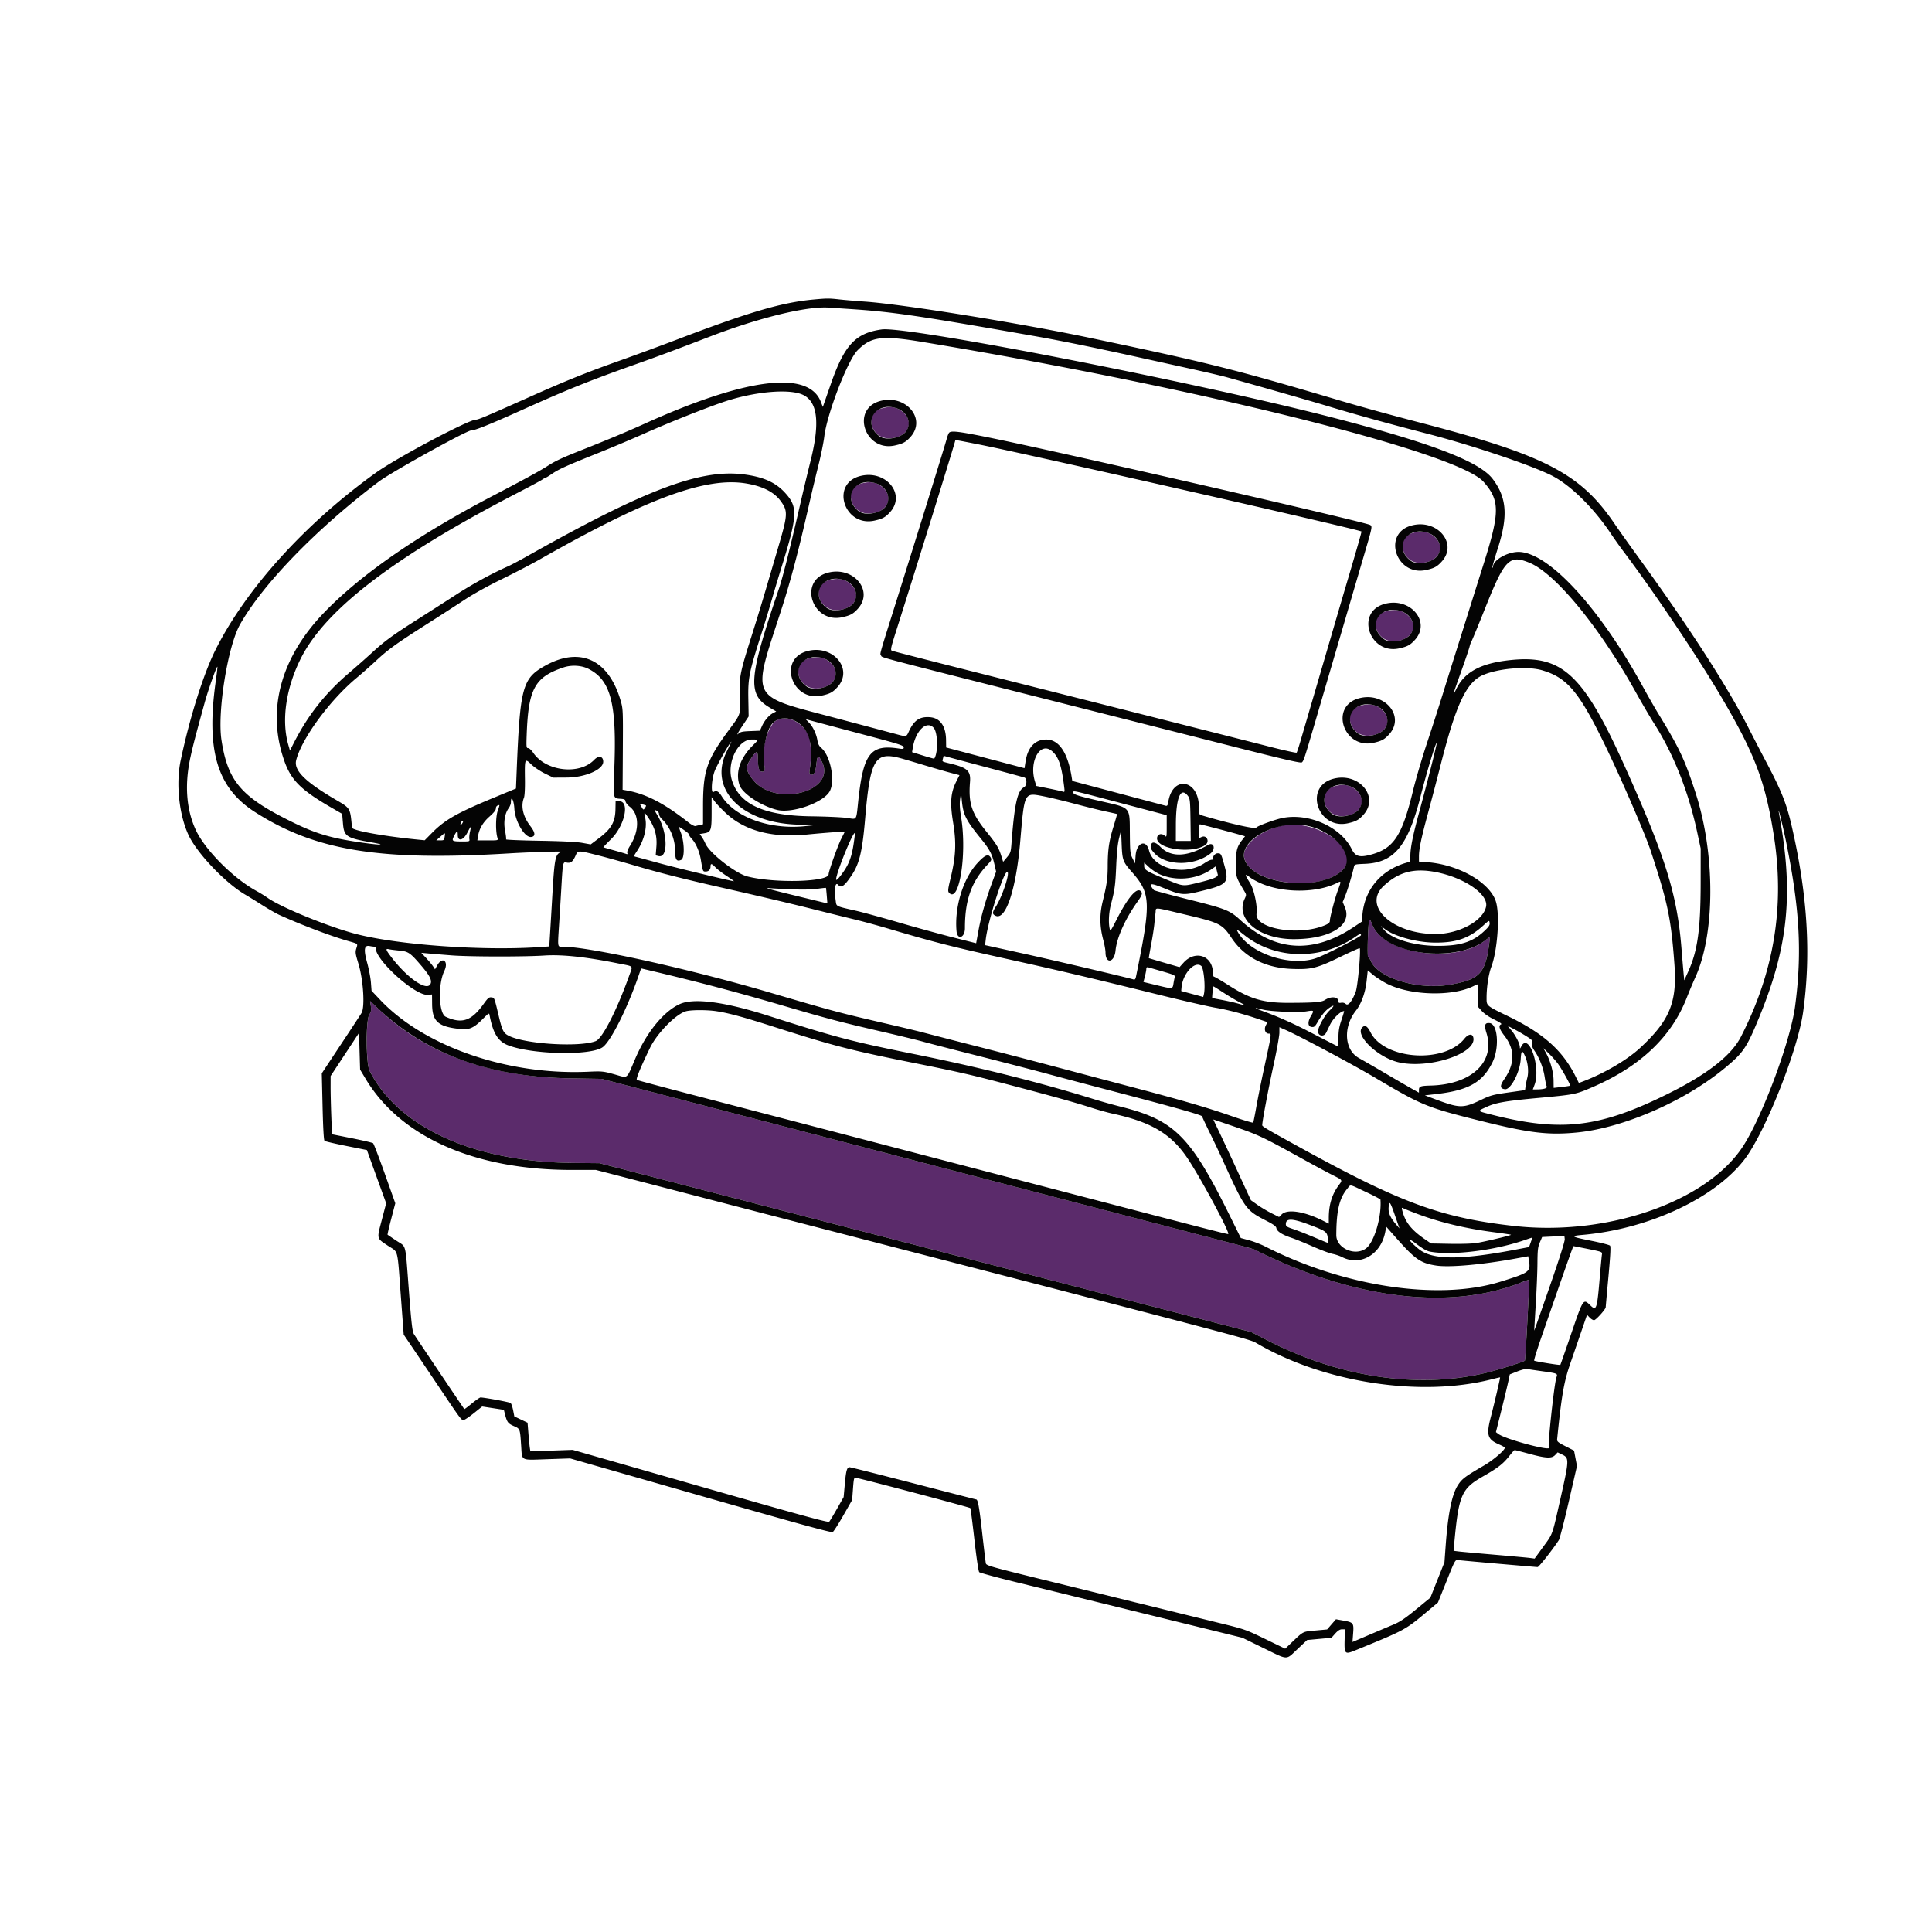 <svg xmlns="http://www.w3.org/2000/svg" width="400" height="400"><g><path fill="#5b2b6b" d="M182.375 84.595c-3.507 1.073-2.095 6.204 1.698 6.171 3.788-.033 5.454-3.29 2.817-5.509-1.218-1.024-2.644-1.234-4.515-.662m-4.222 15.556c-3.507 1.072-2.096 6.203 1.697 6.17 3.789-.033 5.455-3.289 2.818-5.508-1.218-1.025-2.644-1.234-4.515-.662m114.222 10.222c-3.507 1.073-2.095 6.204 1.698 6.171 3.788-.033 5.454-3.29 2.817-5.509-1.218-1.025-2.644-1.234-4.515-.662m-120.888 9.778c-3.508 1.072-2.096 6.203 1.697 6.17 3.788-.033 5.454-3.289 2.817-5.508-1.218-1.025-2.644-1.234-4.514-.662m115.333 6.444c-3.507 1.073-2.096 6.204 1.697 6.171 3.789-.033 5.454-3.29 2.817-5.509-1.217-1.024-2.644-1.234-4.514-.662m-119.556 9.778c-3.507 1.073-2.095 6.204 1.697 6.171 3.789-.033 5.455-3.29 2.818-5.509-1.218-1.025-2.644-1.234-4.515-.662m114.223 9.778c-3.508 1.072-2.096 6.203 1.697 6.17 3.788-.033 5.454-3.289 2.817-5.508-1.218-1.025-2.644-1.234-4.514-.662m-120.594 2.892c-1.891.981-3.364 6.046-2.682 9.224.262 1.222.115 1.606-.567 1.475-.515-.099-.705-.806-.733-2.721-.025-1.766-.255-1.726-1.582.278-.979 1.478-.896 2.237.438 3.992 4.611 6.069 17.771 2.599 14.303-3.771-.69-1.269-.838-1.151-1.065.854-.18 1.579-.533 2.214-1.109 1.993-.343-.132-.367-.307-.199-1.425.324-2.153.223-5.151-.217-6.43-.952-2.771-4.416-4.595-6.587-3.469m115.26 13.775c-3.507 1.072-2.096 6.203 1.697 6.17 3.789-.033 5.455-3.29 2.818-5.509-1.218-1.024-2.644-1.233-4.515-.661m-11.104 8.197c-4.051.981-7.493 3.731-7.493 5.985 0 5.877 15.864 8.164 20.562 2.963 3.749-4.149-5.824-10.703-13.069-8.948m18.441 19.502c-.26.678-.458 7.705-.217 7.705.126 0 .355.305.509.677 1.486 3.587 9.745 6.106 16.329 4.98 6.268-1.072 7.438-2.314 8.243-8.745l.15-1.2-1.058.808c-6.417 4.9-21.077 2.778-23.375-3.383-.3-.802-.49-1.078-.581-.842M76.782 208.282c.126.841.068 1.173-.314 1.791-.764 1.236-.713 10.13.068 11.657 6.011 11.763 21.626 18.839 42.02 19.039l5.555.055 67.47 17.481 67.47 17.48 3.419 1.757c14.896 7.653 31.183 10.059 45.232 6.681 2.497-.6 7.733-2.251 8.006-2.524.122-.122.997-16.624.887-16.734-.035-.034-.858.248-1.829.628-13.986 5.467-32.471 3.587-51.655-5.254-1.528-.704-2.89-1.37-3.027-1.48s-1.337-.481-2.667-.826c-1.329-.344-31.767-8.285-67.639-17.646l-65.222-17.021-6.445-.106c-16.642-.274-29.835-5.022-39.631-14.262l-1.853-1.748z" /><path fill="#040404" d="M168.556 62.003c-6.652.603-13.319 2.553-28.445 8.319a608 608 0 0 1-11.494 4.236c-6.927 2.448-11.397 4.245-18.95 7.619-9.018 4.028-10.614 4.703-11.129 4.708-1.544.014-16.453 7.931-20.76 11.023-14.579 10.466-26.792 23.95-33.133 36.581-2.511 5.002-5.375 14.084-7.245 22.978-1.002 4.766-.33 11.18 1.612 15.383 1.752 3.791 7.677 10.009 11.832 12.416.575.333 2.112 1.282 3.417 2.109 1.305.828 2.905 1.747 3.556 2.043 4.368 1.987 10.489 4.315 14.094 5.36 2.338.678 2.178.54 1.86 1.603-.232.772-.185 1.113.422 3.078 1.031 3.344 1.398 9.07.657 10.275-.278.452-1.863 2.872-3.524 5.377-1.66 2.506-3.397 5.13-3.859 5.832l-.841 1.276.162 6.889q.163 6.889.41 7.092c.135.112 2.164.587 4.508 1.055l4.262.851 1.164 3.225c.64 1.773 1.537 4.253 1.993 5.51l.829 2.285-.896 3.419c-1.061 4.047-1.124 3.779 1.256 5.363 2.24 1.49 1.912.187 2.7 10.753l.571 7.661 1.058 1.561c.582.859 3.141 4.661 5.686 8.45 5.146 7.658 5.152 7.667 5.65 7.666.195 0 1.141-.63 2.103-1.398l1.749-1.399 2.243.344 2.243.344.198.777c.454 1.784.64 2.044 1.846 2.577 1.331.589 1.298.501 1.539 4.087.216 3.212-.246 2.972 5.365 2.781l4.777-.163 27.001 7.733c20.498 5.87 27.089 7.678 27.368 7.505.202-.126 1.188-1.669 2.192-3.43l1.825-3.201.175-2.334c.162-2.165.207-2.327.619-2.255 1.543.271 23.573 6.104 23.675 6.268.069.112.451 3.079.849 6.595.418 3.687.837 6.506.989 6.661.146.147 3.565 1.078 7.598 2.068a32989.598 32989.598 0 0 1 32.445 7.968l14.444 3.554 4.353 2.126c5.237 2.558 4.598 2.537 7.045.233l2.011-1.893 2.518-.232 2.518-.231.784-.876c.548-.612.965-.875 1.388-.875h.606l-.056 2.249c-.071 2.874.054 2.993 2.208 2.11 10.614-4.35 10.235-4.142 15.314-8.398l1.801-1.508 1.408-3.504c2.324-5.782 2.082-5.366 3.048-5.255 1.217.139 15.799 1.417 16.174 1.417.265 0 3.148-3.657 4.387-5.566.195-.3 1.121-3.878 2.059-7.952l1.706-7.407-.303-1.593-.302-1.593-1.778-.907c-1.54-.785-1.77-.978-1.723-1.444.909-9.013 1.398-11.84 2.707-15.637a6318 6318 0 0 0 2.395-6.961l1.089-3.172.527.56c.29.309.704.561.921.561.375 0 2.417-2.267 2.417-2.684 0-.109.256-2.958.567-6.332.404-4.367.499-6.215.331-6.417-.13-.157-1.885-.612-3.9-1.012-4.155-.824-4.407-.988-1.854-1.211 13.717-1.196 27.448-7.593 33.614-15.659 4.235-5.54 11.011-22.582 12.113-30.462 1.674-11.969.927-24.224-2.343-38.445-1.079-4.695-2.088-7.254-5.171-13.111a579 579 0 0 1-3.466-6.667c-4.389-8.759-12.566-21.448-23.556-36.555-1.601-2.2-3.631-5.062-4.512-6.359-7.056-10.387-14.377-14.185-40.403-20.958-6.023-1.567-11.953-3.2-16.197-4.459-21.957-6.515-27.281-7.851-51.867-13.018-14.691-3.088-38.856-6.988-46.689-7.535-1.894-.132-4.301-.338-5.348-.456-2.067-.234-2.532-.233-5.207.01m7.777 2.002c8.527.571 14.085 1.392 38.445 5.685 4.913.865 12.251 2.364 20.555 4.198 2.995.662 7.995 1.763 11.111 2.448 3.117.684 6.517 1.481 7.556 1.769 6.463 1.796 17.323 4.902 20.444 5.847 6.061 1.835 12.775 3.698 21 5.826 9.128 2.361 20.842 6.281 25.579 8.559 3.917 1.884 8.881 6.721 12.538 12.219.65.977 1.749 2.527 2.44 3.444 6.361 8.43 15.333 21.763 20.262 30.111 7.005 11.863 9.179 17.547 10.951 28.631 2.354 14.726.152 28.359-6.765 41.888-1.996 3.901-6.922 7.758-15.102 11.819-14.211 7.058-22.158 7.991-36.624 4.3-2.957-.755-2.909-.672-.926-1.585 1.888-.869 3.865-1.213 10.536-1.83 7.744-.717 7.858-.74 11.325-2.234 9.881-4.259 16.355-10.371 19.527-18.433a106 106 0 0 1 1.802-4.296c4.128-9.022 4.164-25.515.083-38.149-2.249-6.96-3.355-9.313-7.79-16.561-.675-1.103-2.08-3.56-3.123-5.46-8.874-16.167-19.179-27.479-25.437-27.923-2.366-.168-5.609 1.614-5.609 3.083 0 .148-.055.214-.122.146-.067-.067.451-1.909 1.151-4.092 2.107-6.57 1.817-10.398-1.082-14.237-2.753-3.647-12.861-7.51-33.614-12.848-28.38-7.3-87.617-18.855-92.894-18.121-5.438.756-7.724 3.212-10.552 11.337l-1.638 4.706-.417-1.071c-2.566-6.577-15.527-4.949-36.61 4.599-3.366 1.525-7.38 3.206-12.555 5.26-4.57 1.813-5.712 2.346-7.539 3.514-1.496.958-4.64 2.67-11.017 6.003-15.631 8.168-27.345 16.25-35.015 24.158-9.099 9.381-12.055 20.286-8.351 30.803 1.421 4.034 3.443 6.043 9.759 9.696l2.226 1.288.158 1.893c.233 2.805.663 3.094 6.001 4.029 3.264.573 1.691.579-2.222.01-6.749-.982-9.752-1.923-15.556-4.872-9.435-4.795-12.097-8.049-13.369-16.34-.892-5.815 1.292-19.425 3.841-23.938 4.748-8.405 15.904-19.887 28.722-29.562 2.599-1.962 18.212-10.61 19.156-10.611.764 0 3.719-1.183 9.872-3.951 10.082-4.534 14.439-6.29 24.334-9.803 4.735-1.681 7.469-2.701 15.222-5.678 10.171-3.904 19.958-6.293 24.556-5.991zM191 70.803c57.017 9.442 110.704 22.821 116.143 28.943 3.397 3.824 3.41 6.275.086 16.81a5023 5023 0 0 0-3.007 9.555c-.343 1.1-1.427 4.55-2.41 7.667-.982 3.116-2.406 7.666-3.164 10.111a666 666 0 0 1-3.22 10c-1.013 3.055-2.303 7.455-2.866 9.778-2.301 9.476-4.018 12.053-8.876 13.319-2.23.58-3.097.313-3.827-1.179-2.22-4.537-8.711-7.492-14.221-6.474-1.551.286-5.318 1.662-5.542 2.024-.222.36-5.552-.849-11.485-2.605-.321-.095-.389-.379-.389-1.628 0-5.705-5.407-6.696-6.329-1.16-.141.846-.22.95-.638.841-.263-.068-4.701-1.247-9.864-2.619l-9.387-2.495-.125-.79c-.803-5.072-2.637-7.79-5.257-7.79-2.311 0-3.819 1.575-4.278 4.468l-.233 1.468-8.111-2.145-8.111-2.145-.018-1.545c-.034-2.865-1.211-4.547-3.303-4.72-2.114-.175-3.294.596-4.345 2.84-.609 1.3-.421 1.267-3.112.545-1.161-.312-6.811-1.814-12.555-3.337-17.494-4.64-16.913-3.462-10.873-22.051 1.995-6.141 3.624-12.31 5.88-22.267a412 412 0 0 1 1.886-7.889c.525-2.077 1.074-4.777 1.22-6 .558-4.664 4.835-15.739 6.874-17.797 2.828-2.855 4.996-3.134 13.457-1.733M166.333 81.79c2.988 1.497 3.448 5.859 1.453 13.766a562 562 0 0 0-2.097 8.777c-2.193 9.521-3.647 15.286-4.457 17.667-6.259 18.411-6.518 21.752-1.896 24.486l1.374.813-.662.343c-.843.436-1.782 1.545-2.306 2.725l-.41.922-1.982.078c-1.734.068-2.053.145-2.557.618-.32.302.04-.385.816-1.554l1.391-2.094-.066-3.73c-.075-4.25.176-5.486 2.738-13.496a294 294 0 0 0 2.136-7c.49-1.711 1.327-4.511 1.86-6.222 3.477-11.165 3.576-12.872.922-15.81-1.988-2.199-4.514-3.335-8.583-3.859-9.031-1.162-20.451 3.155-45.007 17.01-1.467.828-3.197 1.741-3.846 2.029-3.414 1.518-7.309 3.647-10.749 5.876a1178 1178 0 0 1-7.849 5.033c-5.238 3.324-6.899 4.534-9.451 6.884a215 215 0 0 1-4.888 4.315c-4.838 4.131-8.411 8.648-11.291 14.273l-.897 1.752-.341-1.196c-1.454-5.097-.479-11.769 2.616-17.916 5.132-10.191 19.544-21.169 45.14-34.388 2.323-1.2 4.488-2.366 4.813-2.592s.656-.411.737-.411c.082 0 .61-.318 1.174-.706 1.493-1.027 2.957-1.695 9.134-4.166 3.046-1.219 7.424-3.059 9.729-4.09 5.087-2.274 12.296-5.164 16.525-6.623 6.495-2.241 13.979-2.916 16.777-1.514m15.889 1.241c-6.12 1.667-3.16 10.58 3.056 9.201 1.678-.373 2.259-.689 3.224-1.757 3.387-3.749-.954-8.895-6.28-7.444m3.16 1.423c2.35.653 3.449 2.961 2.268 4.763-.957 1.461-4.219 2.101-5.577 1.096-3.528-2.611-1.015-7.06 3.309-5.859m11.111 5.157c-.125.153-.347.728-.494 1.278-.362 1.36-5.625 18.332-9.889 31.889-4.282 13.617-3.953 12.462-3.688 12.957.245.459-1.633-.036 36.022 9.489 13.262 3.355 30.098 7.619 37.415 9.476 9.956 2.527 13.395 3.319 13.667 3.149.344-.217.573-.892 2.354-6.96 1.244-4.24 7.678-26.204 8.234-28.111.285-.978 1.276-4.355 2.202-7.506 1.818-6.182 1.824-6.212 1.397-6.567-.664-.551-64.133-15.113-79.039-18.135-6.249-1.266-7.781-1.446-8.181-.959m6.134 2.403c10.131 1.99 78.913 17.633 79.255 18.025.057.066-1.029 3.862-3.2 11.183-.472 1.589-1.777 6.039-2.902 9.889a17744 17744 0 0 1-6.599 22.556c-.324 1.1-.65 2.072-.724 2.161-.075.089-2.633-.477-5.685-1.258-5.624-1.439-34.456-8.74-62.439-15.81-8.433-2.131-15.492-3.949-15.686-4.039-.308-.144-.198-.655.847-3.943 4.081-12.838 12.284-39.265 12.284-39.576 0-.141-.015-.144 4.849.812M178 98.587c-6.12 1.666-3.16 10.579 3.056 9.2 1.678-.372 2.259-.689 3.224-1.757 3.387-3.749-.954-8.894-6.28-7.443m-23.556 1.503c3.439.565 5.819 1.772 7.192 3.649 1.524 2.083 1.486 2.784-.523 9.602-.737 2.501-1.897 6.448-2.577 8.77a513 513 0 0 1-2.654 8.694c-2.72 8.588-2.852 9.233-2.68 13.131.173 3.926.194 3.854-2.116 6.966-4.786 6.45-5.525 8.594-5.529 16.038l-.001 3.718-.612.136c-.336.075-.773.18-.972.233s-.848-.288-1.444-.758c-5.022-3.963-8.79-5.91-12.8-6.615l-.827-.146.05-8.365c.048-8.203.039-8.4-.474-10.143-2.495-8.49-8.412-11.195-15.643-7.151-4.684 2.619-5.161 4.394-5.867 21.836l-.145 3.575-4.467 1.848c-7.733 3.199-10.234 4.618-12.89 7.308l-1.535 1.555-1.132-.11c-7.243-.704-13.865-1.897-13.921-2.508-.377-4.124-.291-3.974-3.321-5.752-6.418-3.765-8.763-6.103-8.233-8.209 1.123-4.457 6.94-12.396 12.455-16.996a114 114 0 0 0 4-3.525c2.541-2.373 4.287-3.638 10.322-7.477a723 723 0 0 0 8.098-5.225c1.8-1.189 4.83-2.869 7.667-4.251 2.58-1.257 6.191-3.137 8.024-4.179 22.11-12.564 34.225-17.019 42.555-15.649m26.716-.08c2.35.652 3.448 2.96 2.267 4.763-.957 1.46-4.218 2.101-5.577 1.095-3.527-2.61-1.014-7.059 3.31-5.858m111.062 8.799c-6.12 1.667-3.16 10.58 3.056 9.2 1.678-.372 2.259-.688 3.224-1.757 3.387-3.749-.954-8.894-6.28-7.443m3.16 1.423c2.35.653 3.449 2.96 2.268 4.763-.957 1.46-4.219 2.101-5.577 1.096-3.528-2.611-1.015-7.06 3.309-5.859m21.29 6.284c5.381 2.214 14.548 13.389 22.046 26.879 1.238 2.227 2.937 5.127 3.776 6.443 3.995 6.273 7.084 14.066 8.879 22.4l.738 3.429-.007 7.111c-.01 9.561-.632 14.062-2.525 18.252l-.871 1.93-.118-1.202c-.065-.661-.28-3.202-.479-5.647-.893-10.967-3.33-18.772-11.629-37.245-8.663-19.283-13.015-23.34-23.819-22.199-6.092.643-9.453 2.456-11.183 6.032-.885 1.831-.721 1.245.985-3.519.867-2.421 1.672-4.798 1.789-5.282.118-.484.296-.984.396-1.111.1-.128 1.4-3.281 2.889-7.009 3.993-9.999 4.96-10.979 9.133-9.262m-145.339 2.071c-6.12 1.666-3.16 10.579 3.056 9.2 1.678-.372 2.259-.689 3.224-1.757 3.387-3.749-.954-8.894-6.28-7.443m3.16 1.423c2.35.652 3.449 2.96 2.268 4.763-.957 1.46-4.219 2.101-5.577 1.095-3.528-2.61-1.015-7.059 3.309-5.858m112.174 5.021c-6.121 1.667-3.16 10.58 3.055 9.201 1.679-.373 2.259-.689 3.224-1.757 3.387-3.749-.953-8.895-6.279-7.444m3.159 1.423c2.35.653 3.449 2.961 2.268 4.763-.957 1.461-4.218 2.101-5.577 1.096-3.528-2.611-1.015-7.06 3.309-5.859m-122.715 8.355c-6.12 1.667-3.16 10.58 3.056 9.2 1.678-.372 2.259-.688 3.224-1.757 3.387-3.749-.954-8.894-6.28-7.443m3.16 1.423c2.35.653 3.448 2.96 2.267 4.763-.956 1.46-4.218 2.101-5.577 1.096-3.527-2.611-1.014-7.06 3.31-5.859m-48.382 2.272c4.637 2.377 5.864 7.333 5.269 21.274-.234 5.468-.225 5.505 1.232 5.599.888.057 1.065.144 1.123.551.038.266.414.747.836 1.069 2.046 1.561 2.069 5.011.055 8.17-.393.617-.616 1.205-.536 1.414.104.272.043.321-.254.207-.216-.083-1.342-.414-2.503-.735s-2.143-.605-2.183-.631.671-.782 1.579-1.679c2.836-2.804 3.933-7.854 1.704-7.854h-.756l-.03 1.667c-.047 2.627-.87 4.064-3.427 5.987l-1.7 1.279-1.76-.315c-1.149-.206-4.208-.358-8.814-.436-3.879-.067-7.006-.196-6.949-.288s-.035-.895-.205-1.783c-.348-1.827-.064-3.567.77-4.713.241-.331.438-.856.438-1.167 0-1.574.616-.475.711 1.269.148 2.685 2.131 6.057 3.471 5.902.949-.11.894-.895-.158-2.259-1.522-1.974-2.014-4.138-1.33-5.851.152-.38.234-1.855.209-3.755-.059-4.424-.039-4.471 1.311-3.17.598.576 1.861 1.423 2.823 1.893l1.741.851 2.777-.016c3.823-.022 7.556-1.641 7.556-3.278 0-1.152-.951-1.352-1.869-.393-3.075 3.209-10.038 2.391-12.641-1.486-.351-.522-.808-.938-1.031-.938-.368 0-.393-.211-.31-2.611.333-9.654 1.654-12.095 7.629-14.094 1.683-.564 3.745-.437 5.222.32m-77.227 2.583c-2.014 14.339.294 22.026 8.116 27.033 12.544 8.029 25.851 10.187 52.778 8.559 4.501-.272 11.345-.471 10.777-.313-1.369.382-1.519 1.074-1.99 9.19-.195 3.361-.416 7.074-.49 8.251l-.135 2.14-1.915.133c-11.704.808-28.991-.403-37.888-2.657-5.539-1.402-15.598-5.492-18.471-7.509a27 27 0 0 0-2.222-1.378c-4.869-2.623-10.797-8.571-12.713-12.758-1.949-4.258-2.315-9.355-1.078-15 .549-2.508 1.018-4.306 2.953-11.334.735-2.67 2.47-7.553 2.627-7.396.037.037-.12 1.405-.349 3.039m274.671-2.297c5.109 1.52 7.558 4.412 12.773 15.089 3.343 6.844 8.493 18.731 9.68 22.343 3.52 10.712 4.186 13.907 4.889 23.445.577 7.838-.983 11.633-7.108 17.29-2.691 2.485-7.349 5.225-11.732 6.9l-.942.36-.697-1.386c-2.697-5.364-6.618-8.86-13.919-12.41-4.598-2.235-4.499-2.15-4.499-3.831 0-2.201.412-4.896.981-6.411 1.302-3.47 1.81-10.895.928-13.583-1.279-3.899-7.666-7.562-14.076-8.071l-1.833-.146v-1.059c0-1.526.483-3.839 1.867-8.939a803 803 0 0 0 2.661-10.159c3.165-12.448 5.317-16.996 8.732-18.461 3.302-1.415 9.227-1.883 12.295-.971m-38 5.797c-6.12 1.666-3.16 10.579 3.056 9.2 1.678-.372 2.259-.689 3.224-1.757 3.387-3.749-.954-8.894-6.28-7.443m3.16 1.423c2.35.652 3.449 2.96 2.268 4.763-.957 1.46-4.219 2.101-5.577 1.095-3.528-2.61-1.015-7.059 3.309-5.858m-119.995 3.199c2.864 1.362 3.958 4.689 3.199 9.733-.168 1.118-.144 1.293.199 1.425.576.221.929-.414 1.109-1.993.227-2.005.375-2.123 1.065-.854 3.468 6.37-9.692 9.84-14.303 3.771-1.334-1.755-1.417-2.514-.438-3.992 1.327-2.004 1.557-2.044 1.582-.278.028 1.915.218 2.622.733 2.721.682.131.829-.253.567-1.475-.442-2.06.321-6.446 1.402-8.064 1.016-1.521 2.949-1.914 4.885-.994m15.335 3.159c6.264 1.661 7.278 1.987 7.278 2.344 0 .374-.114.397-1.167.24-5.655-.845-7.168 1.072-8.195 10.381-.537 4.867-.17 4.294-2.555 3.993-1.084-.137-4.322-.279-7.194-.315-9.817-.124-14.942-2.46-16.476-7.511-1.088-3.58 1.254-8.389 4.085-8.389 1.544 0 1.536-.054.196 1.285-2.586 2.586-3.564 5.522-2.706 8.122.582 1.764 4.395 4.299 7.757 5.159 3.143.803 9.69-1.517 10.945-3.878 1.161-2.185.137-7.356-1.775-8.965-.43-.362-.67-.825-.778-1.503-.219-1.365-.923-2.868-1.741-3.713l-.692-.716 2.87.769c1.579.422 6.146 1.636 10.148 2.697m13.458-1.695c.885.949.973 5.136.135 6.396-.025.038-1.068-.248-2.316-.636l-2.27-.705.138-.862c.57-3.567 2.84-5.774 4.313-4.193m-42.821 4.888c-3.96 7.959 3.304 15.112 15.419 15.184l3.555.022-2.777.285c-7.337.755-14.479-1.817-17.253-6.211-.639-1.013-1.084-1.237-1.696-.855-.574.358-.379-2.757.277-4.414.519-1.311 3.203-6.016 3.433-6.016.021 0-.41.902-.958 2.005m145.766 3.45a740 740 0 0 1-2.424 9.211c-1.285 4.712-1.812 7.328-1.812 8.99v1.162l-.944.283c-5.172 1.547-8.494 5.497-8.975 10.671l-.139 1.497-1.693 1.126c-8.405 5.591-16.289 5.1-23.446-1.46-2.205-2.021-2.953-2.319-10.734-4.265-3.863-.967-7.089-1.838-7.17-1.936-1.264-1.53-.778-1.589 2.369-.29 3.097 1.278 3.833 1.35 6.723.657 6.25-1.498 6.526-1.779 5.481-5.58-.638-2.319-.69-2.41-1.366-2.41-.554 0-1.124.722-.881 1.115.074.12-.078.218-.339.218-.26 0-.896.292-1.415.648-4.046 2.784-10.588 1.336-11.578-2.563-.613-2.414-2.591-1.631-2.782 1.1l-.111 1.593-.519-1.055c-.482-.978-.522-1.348-.556-5.111-.051-5.667.289-5.286-5.995-6.727-4.722-1.083-5.708-1.391-5.708-1.782 0-.458-.584-.586 9.834 2.165l9.5 2.508v2.313c0 2.227-.016 2.299-.407 1.945-.695-.629-1.593-.319-1.593.55 0 2.214 7.159 3.222 9.944 1.4 1.027-.673.372-2.19-.729-1.688l-.549.25v-1.44c0-.791.093-1.439.207-1.439.21 0 6.036 1.524 8.18 2.14l1.165.335-.632.818c-1.053 1.361-1.253 2.148-1.253 4.929 0 2.745-.03 2.648 1.782 5.689.389.654.391.731.037 1.478-2.019 4.255 3.003 8.395 10.172 8.385 7.508-.011 12.117-2.854 10.592-6.534l-.477-1.151.54-1.329c.486-1.195 1.442-4.372 1.777-5.901.126-.575.165-.587 2.297-.676 6.052-.254 8.887-3.701 11.51-13.992 1.32-5.181 3.149-11.219 3.341-11.028.044.044-.507 2.376-1.224 5.181m-78.405-3.476c1.351 1.186 1.945 2.933 2.487 7.317.144 1.16.136 1.181-.363 1.022-.281-.089-1.609-.383-2.953-.654l-2.442-.493-.295-.975c-1.263-4.164 1.138-8.349 3.566-6.217m-31.164 1.504c.672.188 2.822.823 4.777 1.412s4.377 1.288 5.381 1.554l1.826.484-.639 1.266c-1.196 2.368-1.358 4.431-.674 8.578.7 4.248.562 7.031-.584 11.724-.47 1.927-.53 2.455-.308 2.722 2.104 2.535 3.799-7.814 2.549-15.557-.289-1.789-.345-2.802-.209-3.778l.187-1.333.154 1.556c.308 3.096.796 4.074 4.015 8.043 1.77 2.183 2.246 3.094 2.749 5.265l.345 1.487-.873 2.38c-1.295 3.527-2.241 6.87-2.78 9.821l-.481 2.626-4.674-1.18c-2.571-.648-7.619-2.036-11.218-3.084s-7.643-2.156-8.988-2.462c-4.243-.965-4.031-.862-4.192-2.041-.346-2.52-.1-4.054.528-3.297.601.724 1.297.21 2.822-2.087 1.551-2.337 2.17-4.958 2.734-11.582 1.062-12.473 2.018-14.058 7.553-12.517m18.555 2.08c3.789 1.006 6.923 1.857 6.964 1.893.508.436.379 1.696-.204 1.997-1.337.692-1.946 3.441-2.559 11.541-.14 1.859-.204 2.058-.941 2.94l-.791.946-.363-1.162c-.549-1.76-.986-2.475-3.142-5.145-3.015-3.734-3.709-5.839-3.358-10.178.189-2.34-.486-2.983-4.05-3.858-1.863-.457-1.72-.36-1.547-1.047l.141-.563 1.481.404c.814.222 4.58 1.227 8.369 2.232M276 161.253c-6.12 1.667-3.16 10.58 3.056 9.201 1.678-.373 2.259-.689 3.224-1.757 3.387-3.749-.954-8.894-6.28-7.444m3.16 1.423c2.35.653 3.448 2.961 2.267 4.763-.957 1.461-4.218 2.102-5.577 1.096-3.527-2.611-1.014-7.059 3.31-5.859m-33.138 2.213c.347.482.407 1.126.455 4.889l.056 4.333h-3.089l.008-3.333c.014-5.762 1.013-8.052 2.57-5.889m-29.91-.014c1.222.237 4.071.923 6.332 1.525s5.162 1.321 6.445 1.597 2.356.52 2.383.543-.302 1.186-.733 2.584c-.926 3.009-1.19 4.79-1.199 8.113-.007 2.659-.173 3.837-1.048 7.43-.664 2.726-.621 5.16.142 8 .246.916.449 2.058.451 2.538.011 2.44 1.828 2.106 2.071-.381.261-2.688 1.965-6.494 4.514-10.086 1.046-1.474 1.157-1.865.652-2.285-.85-.705-2.704 1.525-4.954 5.957-1.166 2.3-1.291 2.466-1.419 1.889-.288-1.296-.18-3.379.264-5.072.794-3.034.913-3.909 1.088-8.005.114-2.675.31-4.552.59-5.666l.42-1.667.114 2.889c.129 3.293.261 3.656 2.085 5.721 3.967 4.491 4.04 6.258.892 21.673-.11.537-.243.698-.509.614-1.16-.368-16.22-3.904-22.885-5.373l-7.858-1.732.14-1.194c.471-4.005 3.888-14.583 4.51-13.961.45.45-1.113 5.11-2.385 7.117-.811 1.278-.824 1.625-.074 1.967 2.102.958 4.24-5.508 5.086-15.388.888-10.351.779-10.143 4.885-9.347m-65.829 3.481c3.89 3.629 9.543 5.142 16.606 4.445 1.894-.188 4.478-.409 5.742-.493l2.297-.152-.77 1.533c-.741 1.474-2.602 6.71-2.602 7.318 0 1.605-11.21 1.903-16.839.447-2.461-.637-7.852-4.861-8.663-6.787a8.8 8.8 0 0 0-.758-1.385l-.431-.606.909-.146c1.432-.229 1.559-.577 1.559-4.279v-3.207l.629.867c.346.477 1.391 1.577 2.321 2.445m-16.539-1.575c.044.044-.059.277-.229.518-.297.426-.319.418-.693-.233l-.386-.672.615.155c.338.084.65.189.693.232m-30.677 1.052c-.45 1.179-.485 4.337-.063 5.667.157.495.138.5-2.006.5h-2.166l.144-.901c.246-1.535 1.018-2.845 2.389-4.052.844-.743 1.302-1.317 1.302-1.633q0-.645.701-.73c.079-.009-.056.508-.301 1.149m33.377.719c0 .265.261.724.58 1.02 1.678 1.561 2.754 4.146 2.754 6.616 0 1.815.31 2.268 1.258 1.836.754-.344.683-3.761-.12-5.758-.295-.732-.368-1.111-.192-1 1.32.835 1.938 1.33 1.94 1.556.001.146.267.546.59.889.822.872 1.563 2.591 1.847 4.289.403 2.402.42 2.444.97 2.444.647 0 1.04-.394 1.04-1.044 0-.685.235-.644 1.014.176.359.377 1.398 1.177 2.309 1.777s1.587 1.091 1.502 1.091c-.493 0-12.254-2.845-15.714-3.801-2.261-.625-4.324-1.185-4.584-1.244-.459-.104-.45-.143.282-1.253 1.444-2.191 2.102-4.881 1.664-6.807-.305-1.341-.216-1.334.705.053 1.305 1.966 1.785 3.717 1.613 5.879l-.146 1.826.585.147c2.034.511 1.909-4.908-.194-8.394-.723-1.198-.735-1.249-.232-1.02.321.146.529.431.529.722m233.32 5.559c2.863 14.003 3.369 23.17 1.891 34.251-.958 7.187-6.748 22.748-10.771 28.949-7.458 11.496-28.122 18.687-47.44 16.51-15.025-1.694-23.315-4.726-44-16.093-7.182-3.947-8.109-4.492-8.11-4.766-.002-.774 1.244-7.399 2.321-12.342.679-3.115 1.234-6.177 1.234-6.806v-1.142l1.278.564c2.949 1.302 13.863 7.125 18.5 9.869 9.832 5.82 10.671 6.163 21.976 8.987 9.954 2.487 13.926 2.962 19.874 2.377 9.62-.946 22.293-6.471 30.576-13.329 3.89-3.22 4.55-4.204 7.234-10.773 5.981-14.64 7.034-25.597 4.02-41.844-.454-2.448.724 2.198 1.417 5.588m-274.031-3.677c-.307.491-.523.43-.323-.091.072-.189.236-.343.363-.343.146 0 .131.159-.04.434m175.025.566c5.638 1.194 9.8 6.263 7.36 8.963-4.109 4.548-17.623 3.522-20.238-1.536-2.12-4.1 6.129-8.857 12.878-7.427m-173.452 1.228c-.123.547-.181 1.219-.129 1.494.091.479.03.5-1.412.5-2.179 0-2.294-.073-1.762-1.117.589-1.154.775-1.214.775-.251 0 1.446 1.143 1.182 1.987-.459.765-1.487.845-1.511.541-.167m-5.246 1.05c-.102.664-.175.721-.919.713l-.808-.01.871-.768c1.005-.888 1.001-.888.856.065m84.694 1.337c-.392 2.62-.919 4.109-2.038 5.757-.892 1.314-1.606 2.075-1.604 1.711.007-1.316 3.525-9.995 3.889-9.595.033.037-.078.994-.247 2.127m61.603.181c-.251.653-.137.978.645 1.843 2.392 2.648 8.162 2.711 11.55.126 1.23-.938.802-2.549-.479-1.806-4.303 2.493-7.648 2.617-9.834.366-.889-.917-1.651-1.131-1.882-.529m-114.024 2.432c1.589.406 4.739 1.285 7 1.952 5.106 1.509 10.355 2.841 18.111 4.598 8.226 1.863 14.51 3.35 19.778 4.678 2.445.616 5.845 1.457 7.556 1.869s4.861 1.266 7 1.899c10.119 2.994 13.116 3.753 26.778 6.779 9.35 2.072 15.678 3.569 29.555 6.992 4.889 1.207 10.095 2.399 11.57 2.651 2.652.453 5.717 1.266 9.029 2.395l1.71.583-.343.663c-.427.827-.113 1.713.609 1.713.595 0 .611-.116-.877 6.734-.632 2.909-1.394 6.689-1.694 8.399s-.596 3.19-.657 3.289-2.089-.511-4.507-1.358c-4.901-1.715-10.437-3.329-20.507-5.977-3.727-.98-10.477-2.769-15-3.974a2088 2088 0 0 0-17.555-4.576A1778 1778 0 0 1 191 213.733c-.856-.231-4.32-1.062-7.7-1.845-9.707-2.252-10.878-2.565-23.967-6.41-16.704-4.907-37.391-9.478-42.897-9.478-1.038 0-.998.294-.663-4.889.114-1.772.313-5.022.441-7.222.32-5.495.313-5.461 1.127-5.298.825.164 1.267-.185 1.824-1.441.504-1.138.401-1.14 5.168.078m78.005 1.494c-2.944 3.215-4.735 9.056-4.302 14.033.169 1.95 1.742 1.429 1.742-.576 0-5.881 1.353-9.663 4.724-13.209.76-.799.841-.981.623-1.389-.475-.886-1.203-.588-2.787 1.141m37.775 2.288c3.328 1.472 7.628 1.079 10.604-.968l1.008-.694.132.604c.073.332.193.817.268 1.079.155.54-.981 1-4.569 1.851-2.582.613-2.691.6-5.757-.66-4.414-1.814-4.91-2.11-4.91-2.921v-.691l1.016.937c.559.515 1.552 1.173 2.208 1.463m57.142-.455c5.848 1.119 10.904 4.567 10.427 7.11-.556 2.963-5.583 5.711-10.46 5.717-8.933.012-15.205-5.805-10.741-9.961 3.113-2.898 6.248-3.732 10.774-2.866m-35.68 2.55c4.783 1.845 11.379 1.691 15.369-.358.748-.384.752-.284.064 1.544-.619 1.644-1.675 5.659-1.675 6.368 0 .34-.263.581-.964.881-5.425 2.326-14.636.767-14.211-2.403.21-1.567-.525-5.005-1.348-6.308-1.159-1.834-1.16-2.058-.006-1.177.56.427 1.807 1.081 2.771 1.453M164 184.128c2.136.087 4.112.047 5.201-.107.966-.137 1.777-.222 1.803-.19.025.032.102.768.172 1.635l.126 1.578-4.04-.98c-8.117-1.968-9.261-2.282-7.929-2.175.673.054 2.773.161 4.667.239m81.84 5.336c6.671 1.584 7.248 1.882 9.139 4.726 2.664 4.008 7.017 6.228 12.577 6.417 3.994.135 5.089-.14 9.961-2.503 2.138-1.037 3.934-1.838 3.992-1.78.293.293-.4 7.9-.821 9.008-.755 1.985-1.556 2.978-2.047 2.534a1.16 1.16 0 0 0-.967-.258c-.428.082-.563.016-.563-.278 0-.98-1.515-1.137-2.806-.291-.699.458-2.209.576-7.527.589-5.217.013-7.939-.786-12.408-3.639-1.522-.972-2.877-1.767-3.013-1.767-.135 0-.246-.368-.246-.819 0-3.526-3.637-4.783-6.062-2.096l-.84.931-3.16-.915c-1.738-.503-3.177-.933-3.198-.954-.022-.021.196-1.288.483-2.815.286-1.527.583-3.426.658-4.221s.19-1.876.255-2.403c.139-1.13-.706-1.198 6.593.534m39.816 4.201c4.617 4.504 16.531 5.093 21.79 1.077l1.058-.808-.15 1.2c-.805 6.431-1.975 7.673-8.243 8.745-6.584 1.126-14.843-1.393-16.329-4.98-.154-.372-.383-.677-.509-.677-.241 0-.043-7.027.217-7.705.091-.236.281.04.581.842q.445 1.194 1.585 2.306m21.59-.845c-2.408 2.243-4.941 3.031-9.69 3.014-4.923-.017-9.616-1.473-11.099-3.445l-.543-.722.543.475c1.875 1.642 6.772 3.016 10.765 3.02 4.386.006 6.994-.927 9.855-3.526 1.248-1.134 1.257-1.138 1.332-.555.061.471-.166.811-1.163 1.739m-49.579.813c6.391 5.06 15.834 5.221 22.856.389 1.122-.772 1.255-.814 1.255-.396 0 .305-7.282 4.034-9.222 4.724-5.278 1.874-13.591-.823-16.199-5.256-.484-.823-.331-.76 1.31.539M77.472 196c.168 0 .306.13.306.288 0 2.564 8.225 9.927 10.815 9.681l.851-.08.021 2.03c.036 3.596 1.281 4.679 5.891 5.127 1.788.174 2.687-.207 4.361-1.849 1.699-1.665 1.526-1.593 1.702-.713.708 3.542 1.759 5.176 3.823 5.949 5.118 1.915 16.987 2.152 19.507.39 1.685-1.18 5.104-7.974 7.473-14.851l.508-1.473 1.246.293c10.309 2.428 18.528 4.597 28.58 7.543 8.773 2.572 11.347 3.248 19.777 5.197 3.667.847 7.569 1.795 8.672 2.105 1.102.31 6.202 1.625 11.333 2.924s11.679 2.996 14.551 3.775 8.722 2.33 13 3.449c13.257 3.467 19 5.085 19 5.353 0 .099.678 1.559 1.507 3.243a227 227 0 0 1 2.416 5.063c5.01 11.025 5.037 11.063 9.441 13.338 1.441.744 1.957 1.127 2.01 1.491.093.645 1.193 1.361 3.027 1.971.818.272 2.838 1.089 4.488 1.816 1.65.726 3.495 1.418 4.1 1.537.605.12 1.497.419 1.982.667 3.777 1.927 8-.489 8.922-5.106l.234-1.175 2.103 2.375c3.886 4.388 5.014 5.166 8.214 5.662 2.709.42 9.44-.17 16.368-1.435l2.7-.493.131.787c.403 2.436.2 2.591-5.861 4.479-12.795 3.986-32.388 1.054-48.746-7.296-.876-.446-2.364-1.021-3.309-1.276l-1.717-.463-2.099-4.254c-8.318-16.862-11.586-20.149-22.824-22.957a123 123 0 0 1-5.532-1.55c-11.18-3.47-23.556-6.574-37.222-9.335-12.996-2.626-16.054-3.43-30.243-7.956-9.06-2.89-15.432-3.71-18.312-2.357-3.342 1.571-6.803 5.83-9.126 11.23-1.932 4.493-1.402 4.093-4.34 3.28-2.317-.641-2.555-.664-5.423-.534-16.66.754-33.896-5.195-43.043-14.858l-1.807-1.909-.132-1.728c-.073-.951-.419-2.764-.769-4.031-.767-2.775-.632-3.718.5-3.492.352.07.777.128.945.128m5.19.808c1.876.174 2.273.447 4.579 3.146 1.734 2.03 2.231 3.009 1.898 3.74-.749 1.645-4.892-1.236-8.306-5.777-.967-1.287-1.031-1.57-.314-1.39.285.071 1.25.198 2.143.281m10.894.998c3.698.285 15.006.302 19.111.028 3.685-.246 8.588.276 15.325 1.631 3.341.672 3.056.348 2.263 2.568-2.541 7.118-5.527 12.958-6.907 13.507-3.317 1.32-14.627.633-18.015-1.096-1.106-.564-1.354-1.061-2.104-4.222-.887-3.735-.856-3.658-1.504-3.735-.482-.057-.735.159-1.592 1.359-2.521 3.533-4.495 4.202-7.851 2.66-1.452-.668-1.638-6.705-.293-9.483.966-1.995-.378-3.088-1.449-1.178l-.474.845-.404-.617c-.223-.34-.862-1.109-1.422-1.71l-1.018-1.093 1.556.143c.855.08 3.005.256 4.778.393m155.142 2.174c.538.436.909 4.454.545 5.906l-.131.521-2.278-.616-2.278-.616.068-.754c.257-2.848 2.721-5.535 4.074-4.441m-7.966 1.155c2.362.68 2.607.798 2.488 1.198-.073.245-.19.822-.262 1.284-.179 1.159-.166 1.157-3.365.384l-2.855-.691.298-1.148c.163-.631.297-1.338.297-1.57 0-.294.118-.39.389-.316.214.058 1.568.445 3.01.859m46.174 2.398c4.714 2.541 13.518 2.872 18.058.678.494-.238.956-.433 1.028-.433s.092 1.037.045 2.306l-.085 2.306.835.924c.519.575 1.499 1.248 2.589 1.778 1.147.558 1.635.899 1.411.985-.591.227-.378.988.649 2.312 2.253 2.905 2.245 5.793-.023 9.087-.92 1.335-.87 1.908.175 2.034 1.184.144 3.101-3.52 3.258-6.223.109-1.886.3-1.995.938-.536.56 1.28.746 3.158.432 4.36-.144.55-.31 1.358-.369 1.794l-.108.795-3.456.487c-3.045.429-3.684.596-5.37 1.399-4.102 1.953-4.575 1.945-10.27-.187l-1.643-.614 2.444-.284c6.603-.767 9.511-2.419 11.555-6.563 1.469-2.979 1.12-7.919-.574-8.116-1.015-.118-1.179.397-.661 2.074 1.844 5.971-3.118 10.635-11.547 10.855-2.149.056-2.439.167-2.439.931v.544l-1.278-.712a464 464 0 0 1-5.5-3.187 437 437 0 0 0-5.667-3.28c-3.001-1.671-3.296-6.391-.612-9.798 1.137-1.443 1.958-3.717 2.223-6.157l.238-2.185 1.037.868c.57.478 1.78 1.269 2.687 1.758m-33.641 1.958c1.071.699 2.6 1.606 3.397 2.017s1.249.696 1.005.632a153 153 0 0 1-1.667-.451c-.672-.185-2.065-.492-3.096-.682-1.03-.19-1.894-.37-1.92-.399-.074-.083.175-2.386.259-2.386.041 0 .951.571 2.022 1.269m-170.624 6.972c9.519 7.084 20.93 10.557 35.47 10.797l6.445.106 65.222 17.021c35.872 9.361 66.31 17.302 67.639 17.646 1.33.345 2.53.716 2.667.826s1.499.776 3.027 1.48c19.184 8.841 37.669 10.721 51.655 5.254.971-.38 1.794-.662 1.829-.628.11.11-.765 16.612-.887 16.734-.273.273-5.509 1.924-8.006 2.524-14.049 3.378-30.336.972-45.232-6.681l-3.419-1.757-67.47-17.48-67.47-17.481-5.555-.055c-20.394-.2-36.009-7.276-42.02-19.039-.781-1.527-.832-10.421-.068-11.657.382-.618.44-.95.314-1.791l-.155-1.032 1.853 1.748c1.019.961 2.892 2.521 4.161 3.465m192.645-3.268c-1.014.972-2.397 3.458-2.397 4.31 0 1.032 1.231 1.229 1.701.271.149-.304.487-1.004.75-1.554.656-1.374 2.199-2.889 2.941-2.889.044 0-.199.825-.54 1.834-.48 1.417-.621 2.253-.625 3.685-.003 1.018-.08 1.817-.172 1.775-.17-.078-3.202-1.634-6.388-3.28-2.813-1.452-6.028-2.882-8.556-3.806-2.514-.918-2.656-1.052-.556-.523 1.661.419 7.344.651 9.053.371 1.58-.26 1.618-.22.924.964-.73 1.246-.662 2.175.167 2.271.503.058.685-.102 1.269-1.112.808-1.397 1.607-2.347 2.431-2.891 1.049-.691 1.048-.432-.002.574m-126.995.156c2.543.383 5.603 1.212 11.853 3.213 12.144 3.888 15.931 4.872 28.189 7.33 10.37 2.079 12.425 2.548 20.556 4.687 9.18 2.415 13.648 3.661 17 4.742 1.467.472 3.467 1.031 4.444 1.242 7.937 1.71 12.056 4.139 15.433 9.1 2.665 3.915 8.993 15.675 8.519 15.832-.177.06-5.267-1.249-30.507-7.84l-20-5.222-20-5.222c-6.417-1.675-15.417-4.025-20-5.22s-13.584-3.543-20-5.218-11.778-3.109-11.914-3.187c-.255-.148.699-2.481 2.71-6.634 1.477-3.048 5.328-6.978 7.428-7.58 1.057-.303 4.344-.315 6.289-.023m133.753 3.36c-1.59 1.591 3.163 6.186 7.456 7.208 6.091 1.45 15.886-1.637 15.566-4.906-.105-1.076-1.004-1.052-1.889.05-4.174 5.193-16.537 4.353-19.414-1.32-.661-1.304-1.152-1.599-1.719-1.032m33.912 1.793c1.295.817 1.39.931 1.262 1.516-.106.482.017.857.52 1.588.98 1.425 1.785 3.505 2.063 5.328.135.891.329 1.783.43 1.982.197.387-.631.63-2.166.635l-.712.003.353-.945c1.357-3.626-1.202-11.007-2.753-7.942-.245.485-.281.499-.288.109-.013-.701-.83-2.329-1.704-3.396l-.8-.976 1.197.606a39 39 0 0 1 2.598 1.492m-240.289 8.801c7.23 12.106 22.598 18.917 42.678 18.917h5.025l6.926 1.792c3.809.986 11.876 3.08 17.926 4.654s23.75 6.16 39.334 10.192c69.357 17.943 71.271 18.449 72.483 19.163 13.946 8.223 34.036 11.327 48.812 7.542.929-.238 1.703-.413 1.72-.388.057.083-1.169 5.34-1.875 8.04-1.029 3.937-.776 4.787 1.747 5.872.612.264 1.113.554 1.113.646 0 .522-2.441 2.599-4.362 3.712-3.772 2.187-4.485 2.718-5.293 3.943-1.296 1.966-2.1 5.876-2.591 12.61l-.252 3.444-1.46 3.67-1.461 3.669-2.951 2.423c-2.272 1.866-3.349 2.59-4.68 3.147-.95.397-3.249 1.37-5.108 2.162l-3.381 1.441.135-1.75c.168-2.17.064-2.309-1.977-2.674l-1.579-.282-.916 1.055-.915 1.056-2.438.224c-2.689.246-2.396.096-5.006 2.584l-1.235 1.177-4.131-2.004c-4.059-1.969-4.228-2.028-9.654-3.354-3.038-.743-10.323-2.532-16.19-3.976l-21.281-5.237c-9.563-2.353-10.624-2.658-10.717-3.082-.056-.259-.404-3.151-.773-6.428-.592-5.257-.875-6.821-1.233-6.821-.054 0-5.889-1.5-12.966-3.333-7.078-1.833-13.026-3.333-13.219-3.333-.569 0-.75.625-1.009 3.477l-.245 2.699-1.367 2.412c-.752 1.326-1.481 2.536-1.619 2.688-.198.218-5.883-1.337-26.689-7.3l-26.437-7.577-4.375.156-4.375.156-.113-.744c-.062-.41-.194-1.745-.292-2.967l-.179-2.222-1.367-.65-1.368-.649-.25-1.274c-.138-.7-.374-1.376-.525-1.501-.234-.195-5.408-1.149-6.229-1.149-.157 0-.963.559-1.791 1.242s-1.531 1.208-1.563 1.167c-.245-.319-10.108-14.994-10.424-15.511-.338-.553-.517-2.097-1.061-9.17-.773-10.041-.452-8.77-2.576-10.19a111 111 0 0 1-1.822-1.233c-.048-.04.291-1.522.755-3.293l.842-3.221-2.176-6.117c-1.197-3.365-2.287-6.208-2.422-6.319s-2.105-.572-4.378-1.026l-4.132-.824-.145-3.808c-.079-2.094-.143-4.808-.141-6.03l.004-2.222 2.94-4.465 2.94-4.464.111 3.798.112 3.797zm246.878-3.083c.803 1.092 2.659 4.427 2.533 4.551-.043.042-.828.163-1.745.269l-1.666.192-.018-1.562c-.02-1.71-.66-4.026-1.567-5.672l-.552-1 1.14 1.111c.627.611 1.471 1.561 1.875 2.111m-68.425 12.536c6.566 2.234 6.844 2.363 15.88 7.358 2.261 1.251 4.936 2.687 5.944 3.192 2.067 1.036 2.041.995 1.261 2.038-1.423 1.9-2.088 4.07-2.092 6.824l-.002 1.171-1.055-.534c-3.952-1.999-7.51-2.565-8.692-1.383l-.546.546-1.576-.789c-.866-.434-2.179-1.216-2.916-1.739l-1.34-.951-2.646-5.745a746 746 0 0 0-3.902-8.357c-.691-1.436-1.243-2.611-1.227-2.611s1.326.441 2.909.98m28.624 14c1.679.784 3.059 1.509 3.067 1.611.279 3.551-1.307 8.878-3.011 10.114-2.299 1.666-6.138-.067-6.13-2.769.015-4.998.626-7.616 2.227-9.547.831-1.003.237-1.094 3.847.591m6.119 5.02.89 2.555-.664-.777c-1.264-1.482-1.688-2.455-1.582-3.632.127-1.417.297-1.185 1.356 1.854m4.555-.465c4.752 1.785 9.965 3.032 15.901 3.805 1.887.245 3.468.484 3.514.529.108.109-5.171 1.372-7.085 1.696-.852.144-3.165.218-5.474.175l-3.999-.074-1.275-.878c-2.825-1.947-4.083-3.553-4.681-5.979-.143-.578-.119-.614.276-.403.238.127 1.508.635 2.823 1.129m-22.355 2.246c3.43 1.293 3.691 1.478 3.836 2.73.067.575.082 1.044.033 1.044-.048 0-1.353-.534-2.899-1.188s-3.486-1.412-4.311-1.685c-1.29-.427-1.5-.57-1.5-1.023 0-1.241 1.312-1.208 4.841.122m49.788 12.797c-1.75 5.041-3.192 9.147-3.203 9.127-.012-.021.127-2.439.307-5.372.181-2.933.34-6.783.354-8.555.021-2.756.093-3.384.498-4.334l.473-1.111 2.304-.111 2.305-.111.073.652c.046.413-1.091 4.001-3.111 9.815m-24.803-7.226c4.435.857 13.21-.198 19.491-2.344a57 57 0 0 1 1.695-.564c.024 0-.115.443-.31.984l-.354.985-3.007.571c-11.297 2.144-17.068 2.098-19.821-.161-2.163-1.774-2.554-2.647-.472-1.053 1.249.956 2.126 1.456 2.778 1.582m32.771-.538c2.911.588 2.932.597 2.839 1.167-.051.316-.245 2.374-.431 4.574-.572 6.784-.696 7.158-1.96 5.932-1.483-1.437-1.45-1.488-4.031 6.057-1.164 3.404-2.149 6.22-2.187 6.258-.109.11-5.263-.72-5.415-.872-.075-.075.565-2.165 1.423-4.644 5.064-14.642 6.621-19.059 6.719-19.061.06-.002 1.429.263 3.043.589m-9.486 25.312c3.125.437 3.21.473 2.916 1.248-.448 1.178-1.856 14.185-1.573 14.526.758.913-8.988-1.684-10.445-2.782l-.515-.389 1.13-4.531c.621-2.492 1.267-5.182 1.435-5.976l.305-1.444 1.54-.608c.848-.334 1.741-.568 1.985-.519.245.048 1.695.262 3.222.475M316.636 301c3.49.945 4.637.996 5.35.237l.508-.541.955.465c1.452.705 1.437 1.084-.363 9.061-1.782 7.896-1.534 7.212-3.679 10.156l-1.682 2.308-.918-.124c-.505-.068-3.818-.372-7.363-.676-3.544-.304-6.906-.61-7.47-.681l-1.027-.128.095-1.038c.958-10.56 1.474-11.786 6.064-14.405 3.036-1.732 4.117-2.575 5.387-4.201.52-.666 1.019-1.211 1.109-1.211s1.455.35 3.034.778" /></g></svg>